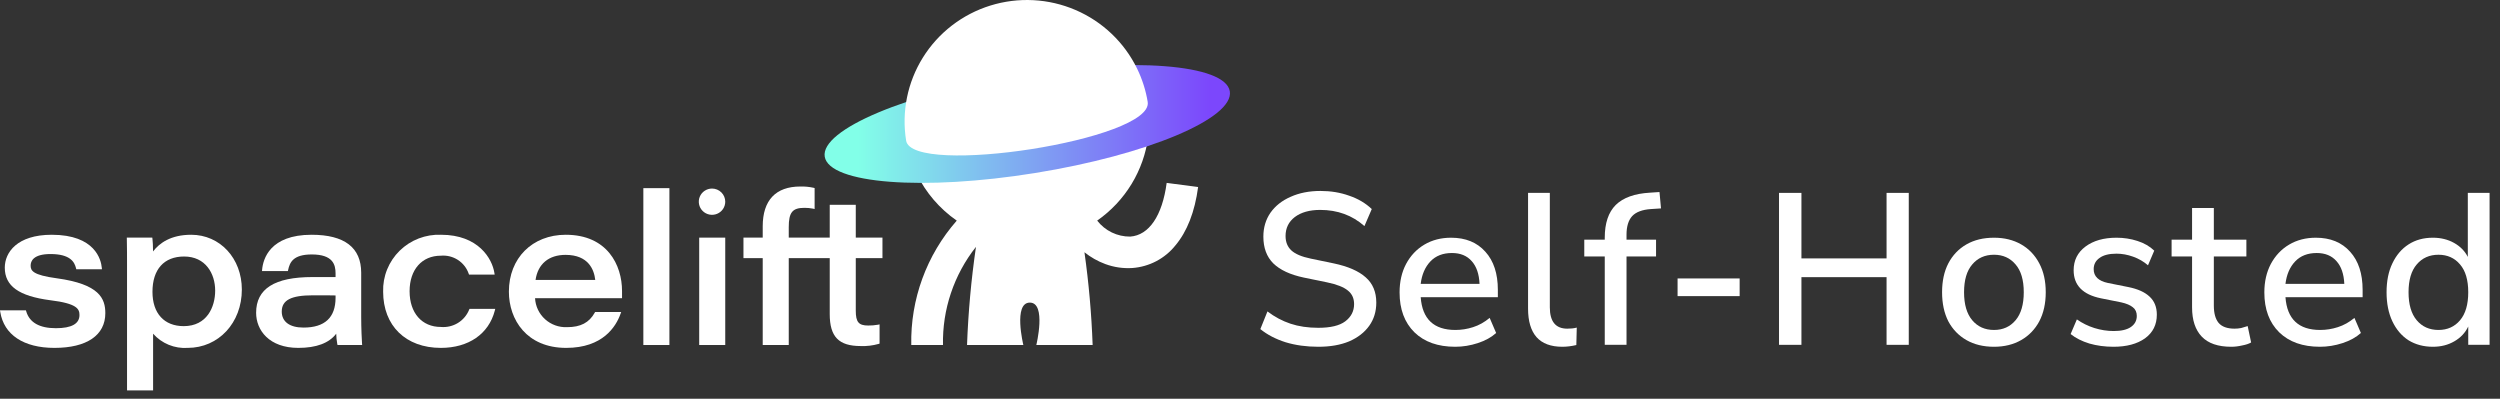 <svg width="232" height="37" viewBox="0 0 232 37" fill="none" xmlns="http://www.w3.org/2000/svg">
<rect x="0" y="0" width="232" height="37" fill="#333333" stroke="none"/>
<g clip-path="url(#clip0_1807_12360)">
<path d="M5.281 25.827C3.026 25.524 2.843 25.112 2.843 24.643C2.843 24.244 3.082 23.575 4.687 23.575C6.522 23.575 6.917 24.322 7.053 24.884L7.078 24.985H9.46L9.446 24.841C9.379 24.124 8.845 21.786 4.802 21.786C1.586 21.786 0.444 23.428 0.444 24.834C0.444 26.546 1.747 27.48 4.67 27.862C7.169 28.165 7.375 28.684 7.375 29.236C7.375 30.046 6.639 30.457 5.186 30.457C3.664 30.457 2.738 29.931 2.434 28.894L2.406 28.799H0L0.025 28.952C0.364 31.07 2.196 32.284 5.052 32.284C8.053 32.284 9.774 31.11 9.774 29.064C9.774 27.704 9.23 26.369 5.281 25.827Z" fill="white"/>
<path d="M17.741 21.786C15.852 21.786 14.791 22.561 14.203 23.335C14.197 22.867 14.181 22.395 14.148 22.166L14.132 22.052H11.767L11.77 22.188C11.789 22.987 11.789 23.806 11.789 24.605V36.229H14.207V30.966C14.603 31.416 15.099 31.769 15.655 31.997C16.211 32.226 16.813 32.324 17.414 32.284C20.281 32.284 22.443 29.958 22.443 26.873C22.443 23.973 20.421 21.786 17.741 21.786ZM19.968 26.968C19.968 28.489 19.204 30.266 17.049 30.266C15.233 30.266 14.149 29.076 14.149 27.082C14.149 24.999 15.22 23.804 17.088 23.804C19.078 23.804 19.968 25.393 19.968 26.968V26.968Z" fill="white"/>
<path d="M33.519 29.407V25.31C33.519 22.972 31.969 21.786 28.913 21.786C25.04 21.786 24.415 24.042 24.326 25.013L24.313 25.157H26.716L26.739 25.052C26.89 24.356 27.196 23.613 28.932 23.613C30.89 23.613 31.14 24.551 31.14 25.368V25.711H28.99C25.477 25.711 23.768 26.796 23.768 29.027C23.768 30.648 24.979 32.284 27.684 32.284C29.354 32.284 30.535 31.842 31.201 30.968C31.21 31.285 31.242 31.602 31.298 31.915L31.322 32.017H33.608L33.596 31.873C33.576 31.642 33.519 30.434 33.519 29.407ZM26.147 28.912C26.147 27.856 27.009 27.405 29.028 27.405C30.17 27.405 30.818 27.405 31.14 27.418V27.635C31.14 29.469 30.139 30.399 28.164 30.399C26.882 30.399 26.147 29.857 26.147 28.912V28.912Z" fill="white"/>
<path d="M43.535 28.742C43.329 29.253 42.963 29.685 42.49 29.974C42.017 30.262 41.463 30.391 40.911 30.342C39.149 30.342 38.01 29.04 38.01 27.025C38.01 25.022 39.149 23.728 40.911 23.728C41.467 23.679 42.023 23.817 42.491 24.119C42.959 24.421 43.312 24.87 43.493 25.395L43.525 25.481H45.904L45.88 25.328C45.676 24.012 44.404 21.786 40.929 21.786C40.221 21.758 39.515 21.876 38.854 22.13C38.193 22.385 37.592 22.772 37.088 23.267C36.584 23.762 36.188 24.354 35.924 25.007C35.66 25.66 35.535 26.36 35.555 27.064C35.555 30.235 37.657 32.284 40.911 32.284C43.483 32.284 45.354 30.993 45.916 28.831L45.959 28.665H43.571L43.535 28.742Z" fill="white"/>
<path d="M52.504 21.786C49.396 21.786 47.225 23.956 47.225 27.063C47.225 29.662 48.869 32.284 52.543 32.284C55.948 32.284 57.162 30.306 57.583 29.128L57.647 28.951H55.228L55.19 29.019C54.671 29.947 53.878 30.361 52.619 30.361C51.868 30.392 51.135 30.126 50.579 29.622C50.024 29.119 49.691 28.418 49.653 27.672H57.725V27.006C57.725 24.598 56.358 21.786 52.504 21.786ZM52.485 23.652C54.624 23.652 55.136 25.048 55.239 25.978H49.699C49.914 24.497 50.922 23.652 52.485 23.652V23.652Z" fill="white"/>
<path d="M62.121 17.46H59.703V32.017H62.121V17.46Z" fill="white"/>
<path d="M66.076 17.498C65.833 17.498 65.596 17.57 65.394 17.704C65.192 17.837 65.035 18.028 64.942 18.25C64.849 18.473 64.825 18.718 64.872 18.954C64.919 19.191 65.036 19.408 65.208 19.578C65.38 19.749 65.598 19.865 65.837 19.912C66.075 19.959 66.321 19.935 66.546 19.842C66.77 19.75 66.962 19.594 67.097 19.394C67.231 19.193 67.303 18.958 67.303 18.717C67.303 18.394 67.174 18.084 66.944 17.856C66.713 17.627 66.401 17.499 66.076 17.498V17.498Z" fill="white"/>
<path d="M67.303 22.052H64.886V32.017H67.303V22.052Z" fill="white"/>
<path d="M81.892 23.956V22.052H79.416V19.003H76.999V22.052H73.196V21.08C73.196 19.706 73.537 19.287 74.657 19.287C74.917 19.286 75.177 19.31 75.433 19.36L75.596 19.398V17.452L75.498 17.426C75.096 17.337 74.684 17.297 74.272 17.308C71.988 17.308 70.78 18.585 70.78 21.003V22.052H68.993V23.956H70.78V32.017H73.196V23.956H76.999V29.141C76.999 31.252 77.833 32.113 79.878 32.113C80.437 32.135 80.995 32.068 81.533 31.916L81.624 31.885V30.102L81.463 30.136C81.168 30.188 80.868 30.212 80.568 30.209C79.685 30.209 79.416 29.889 79.416 28.836V23.957L81.892 23.956Z" fill="white"/>
<path d="M108.267 16.974C107.862 20.018 106.629 21.834 104.883 21.956C104.291 21.961 103.706 21.83 103.174 21.572C102.643 21.314 102.179 20.938 101.819 20.472C103.109 19.571 104.196 18.413 105.011 17.073C105.826 15.733 106.352 14.239 106.555 12.687C99.572 14.751 92.349 15.91 85.067 16.135C85.912 17.874 87.193 19.368 88.787 20.474C85.984 23.667 84.479 27.783 84.566 32.017H87.51C87.44 28.722 88.521 25.503 90.57 22.909C90.13 25.928 89.853 28.969 89.741 32.017H94.967C94.967 32.017 94.009 28.084 95.569 28.081C97.129 28.084 96.171 32.017 96.171 32.017H101.397C101.293 29.137 101.04 26.265 100.637 23.41C101.218 23.875 101.871 24.245 102.571 24.504C103.375 24.802 104.234 24.927 105.09 24.871C105.861 24.813 106.613 24.599 107.297 24.241C107.981 23.882 108.584 23.388 109.067 22.788C110.167 21.485 110.879 19.657 111.185 17.356L108.267 16.974Z" fill="white"/>
<path d="M96.076 16.053C106.456 14.377 114.538 10.982 114.126 8.471C113.715 5.959 104.966 5.282 94.585 6.958C84.205 8.635 76.123 12.03 76.535 14.541C76.947 17.052 85.695 17.729 96.076 16.053Z" fill="url(#paint0_linear_1807_12360)"/>
<path d="M105.527 6.376C104.343 3.938 102.315 2.004 99.813 0.929C97.31 -0.147 94.502 -0.293 91.9 0.517C89.298 1.327 87.077 3.04 85.643 5.342C84.209 7.644 83.657 10.382 84.089 13.054C84.636 16.416 107.079 12.979 106.506 9.457C106.331 8.389 106.001 7.351 105.527 6.376V6.376Z" fill="white"/>
<path d="M122.34 32.18C121.233 32.18 120.22 32.04 119.3 31.76C118.38 31.467 117.6 31.06 116.96 30.54L117.62 28.9C118.287 29.407 119 29.787 119.76 30.04C120.52 30.293 121.38 30.42 122.34 30.42C123.473 30.42 124.307 30.22 124.84 29.82C125.387 29.407 125.66 28.873 125.66 28.22C125.66 27.687 125.467 27.267 125.08 26.96C124.693 26.64 124.047 26.387 123.14 26.2L121 25.76C119.733 25.493 118.787 25.053 118.16 24.44C117.547 23.827 117.24 23 117.24 21.96C117.24 21.12 117.46 20.38 117.9 19.74C118.353 19.1 118.98 18.607 119.78 18.26C120.58 17.9 121.5 17.72 122.54 17.72C123.5 17.72 124.387 17.867 125.2 18.16C126.027 18.44 126.727 18.853 127.3 19.4L126.62 20.98C125.487 19.98 124.12 19.48 122.52 19.48C121.533 19.48 120.747 19.7 120.16 20.14C119.587 20.58 119.3 21.167 119.3 21.9C119.3 22.46 119.48 22.907 119.84 23.24C120.2 23.573 120.8 23.827 121.64 24L123.76 24.44C125.093 24.72 126.087 25.153 126.74 25.74C127.393 26.313 127.72 27.093 127.72 28.08C127.72 28.907 127.5 29.627 127.06 30.24C126.62 30.853 126 31.333 125.2 31.68C124.4 32.013 123.447 32.18 122.34 32.18Z" fill="white"/>
<path d="M135.041 32.18C133.441 32.18 132.181 31.733 131.261 30.84C130.341 29.933 129.881 28.7 129.881 27.14C129.881 26.14 130.081 25.26 130.481 24.5C130.895 23.727 131.461 23.127 132.181 22.7C132.901 22.273 133.728 22.06 134.661 22.06C136.008 22.06 137.068 22.493 137.841 23.36C138.615 24.213 139.001 25.393 139.001 26.9V27.58H131.841C131.988 29.607 133.061 30.62 135.061 30.62C135.621 30.62 136.168 30.533 136.701 30.36C137.248 30.187 137.761 29.9 138.241 29.5L138.841 30.9C138.401 31.3 137.835 31.613 137.141 31.84C136.448 32.067 135.748 32.18 135.041 32.18ZM134.741 23.48C133.901 23.48 133.235 23.74 132.741 24.26C132.248 24.78 131.948 25.473 131.841 26.34H137.301C137.261 25.433 137.021 24.733 136.581 24.24C136.141 23.733 135.528 23.48 134.741 23.48Z" fill="white"/>
<path d="M144.984 32.18C143.917 32.18 143.117 31.88 142.584 31.28C142.064 30.68 141.804 29.8 141.804 28.64V17.9H143.824V28.52C143.824 29.84 144.364 30.5 145.444 30.5C145.604 30.5 145.75 30.493 145.884 30.48C146.03 30.467 146.177 30.44 146.324 30.4L146.284 32.02C145.83 32.127 145.397 32.18 144.984 32.18Z" fill="white"/>
<path d="M148.921 32V23.8H147.021V22.24H148.921V22.06C148.921 20.713 149.261 19.7 149.941 19.02C150.634 18.34 151.694 17.96 153.121 17.88L154.001 17.82L154.141 19.34L153.221 19.4C152.408 19.453 151.821 19.673 151.461 20.06C151.114 20.447 150.941 21.02 150.941 21.78V22.24H153.681V23.8H150.941V32H148.921Z" fill="white"/>
<path d="M155.679 27.48V25.84H161.439V27.48H155.679Z" fill="white"/>
<path d="M165.093 32V17.9H167.173V23.98H175.073V17.9H177.133V32H175.073V25.72H167.173V32H165.093Z" fill="white"/>
<path d="M185.045 32.18C184.058 32.18 183.205 31.973 182.485 31.56C181.765 31.147 181.205 30.567 180.805 29.82C180.418 29.06 180.225 28.16 180.225 27.12C180.225 26.08 180.418 25.187 180.805 24.44C181.205 23.68 181.765 23.093 182.485 22.68C183.205 22.267 184.058 22.06 185.045 22.06C186.005 22.06 186.845 22.267 187.565 22.68C188.285 23.093 188.845 23.68 189.245 24.44C189.645 25.187 189.845 26.08 189.845 27.12C189.845 28.16 189.645 29.06 189.245 29.82C188.845 30.567 188.285 31.147 187.565 31.56C186.845 31.973 186.005 32.18 185.045 32.18ZM185.045 30.62C185.872 30.62 186.538 30.32 187.045 29.72C187.552 29.12 187.805 28.253 187.805 27.12C187.805 25.987 187.552 25.127 187.045 24.54C186.538 23.94 185.872 23.64 185.045 23.64C184.205 23.64 183.532 23.94 183.025 24.54C182.518 25.127 182.265 25.987 182.265 27.12C182.265 28.253 182.518 29.12 183.025 29.72C183.532 30.32 184.205 30.62 185.045 30.62Z" fill="white"/>
<path d="M196.134 32.18C195.334 32.18 194.587 32.08 193.894 31.88C193.2 31.667 192.62 31.373 192.154 31L192.734 29.64C193.227 29.987 193.767 30.253 194.354 30.44C194.954 30.627 195.554 30.72 196.154 30.72C196.86 30.72 197.394 30.593 197.754 30.34C198.114 30.087 198.294 29.747 198.294 29.32C198.294 28.973 198.174 28.707 197.934 28.52C197.694 28.32 197.334 28.167 196.854 28.06L194.954 27.68C193.274 27.333 192.434 26.467 192.434 25.08C192.434 24.16 192.8 23.427 193.534 22.88C194.267 22.333 195.227 22.06 196.414 22.06C197.094 22.06 197.74 22.16 198.354 22.36C198.98 22.56 199.5 22.86 199.914 23.26L199.334 24.62C198.934 24.273 198.474 24.007 197.954 23.82C197.434 23.633 196.92 23.54 196.414 23.54C195.72 23.54 195.194 23.673 194.834 23.94C194.474 24.193 194.294 24.54 194.294 24.98C194.294 25.647 194.734 26.073 195.614 26.26L197.514 26.64C198.38 26.813 199.034 27.107 199.474 27.52C199.927 27.933 200.154 28.493 200.154 29.2C200.154 30.133 199.787 30.867 199.054 31.4C198.32 31.92 197.347 32.18 196.134 32.18Z" fill="white"/>
<path d="M207.064 32.18C205.837 32.18 204.924 31.867 204.324 31.24C203.724 30.613 203.424 29.707 203.424 28.52V23.8H201.524V22.24H203.424V19.3H205.444V22.24H208.464V23.8H205.444V28.36C205.444 29.067 205.59 29.6 205.884 29.96C206.19 30.32 206.684 30.5 207.364 30.5C207.577 30.5 207.784 30.48 207.984 30.44C208.184 30.387 208.384 30.327 208.584 30.26L208.904 31.78C208.704 31.9 208.424 31.993 208.064 32.06C207.717 32.14 207.384 32.18 207.064 32.18Z" fill="white"/>
<path d="M215.291 32.18C213.691 32.18 212.431 31.733 211.511 30.84C210.591 29.933 210.131 28.7 210.131 27.14C210.131 26.14 210.331 25.26 210.731 24.5C211.144 23.727 211.711 23.127 212.431 22.7C213.151 22.273 213.977 22.06 214.911 22.06C216.257 22.06 217.317 22.493 218.091 23.36C218.864 24.213 219.251 25.393 219.251 26.9V27.58H212.091C212.237 29.607 213.311 30.62 215.311 30.62C215.871 30.62 216.417 30.533 216.951 30.36C217.497 30.187 218.011 29.9 218.491 29.5L219.091 30.9C218.651 31.3 218.084 31.613 217.391 31.84C216.697 32.067 215.997 32.18 215.291 32.18ZM214.991 23.48C214.151 23.48 213.484 23.74 212.991 24.26C212.497 24.78 212.197 25.473 212.091 26.34H217.551C217.511 25.433 217.271 24.733 216.831 24.24C216.391 23.733 215.777 23.48 214.991 23.48Z" fill="white"/>
<path d="M225.773 32.18C224.919 32.18 224.166 31.98 223.513 31.58C222.873 31.167 222.373 30.58 222.013 29.82C221.653 29.06 221.473 28.16 221.473 27.12C221.473 26.08 221.653 25.187 222.013 24.44C222.373 23.68 222.873 23.093 223.513 22.68C224.153 22.267 224.906 22.06 225.773 22.06C226.506 22.06 227.159 22.22 227.733 22.54C228.306 22.86 228.733 23.293 229.013 23.84V17.9H231.033V32H229.053V30.3C228.773 30.887 228.339 31.347 227.753 31.68C227.179 32.013 226.519 32.18 225.773 32.18ZM226.293 30.62C227.119 30.62 227.786 30.32 228.293 29.72C228.799 29.12 229.053 28.253 229.053 27.12C229.053 25.987 228.799 25.127 228.293 24.54C227.786 23.94 227.119 23.64 226.293 23.64C225.453 23.64 224.779 23.94 224.273 24.54C223.766 25.127 223.513 25.987 223.513 27.12C223.513 28.253 223.766 29.12 224.273 29.72C224.779 30.32 225.453 30.62 226.293 30.62Z" fill="white"/>
</g>
<defs>
<linearGradient id="paint0_linear_1807_12360" x1="76.52" y1="11.506" x2="114.141" y2="11.506" gradientUnits="userSpaceOnUse">
<stop offset="0.082" stop-color="#82FFE8"/>
<stop offset="0.951" stop-color="#7C47FC"/>
</linearGradient>
<clipPath id="clip0_1807_12360">
<rect width="232" height="37" fill="white"/>
</clipPath>
</defs>
</svg>
